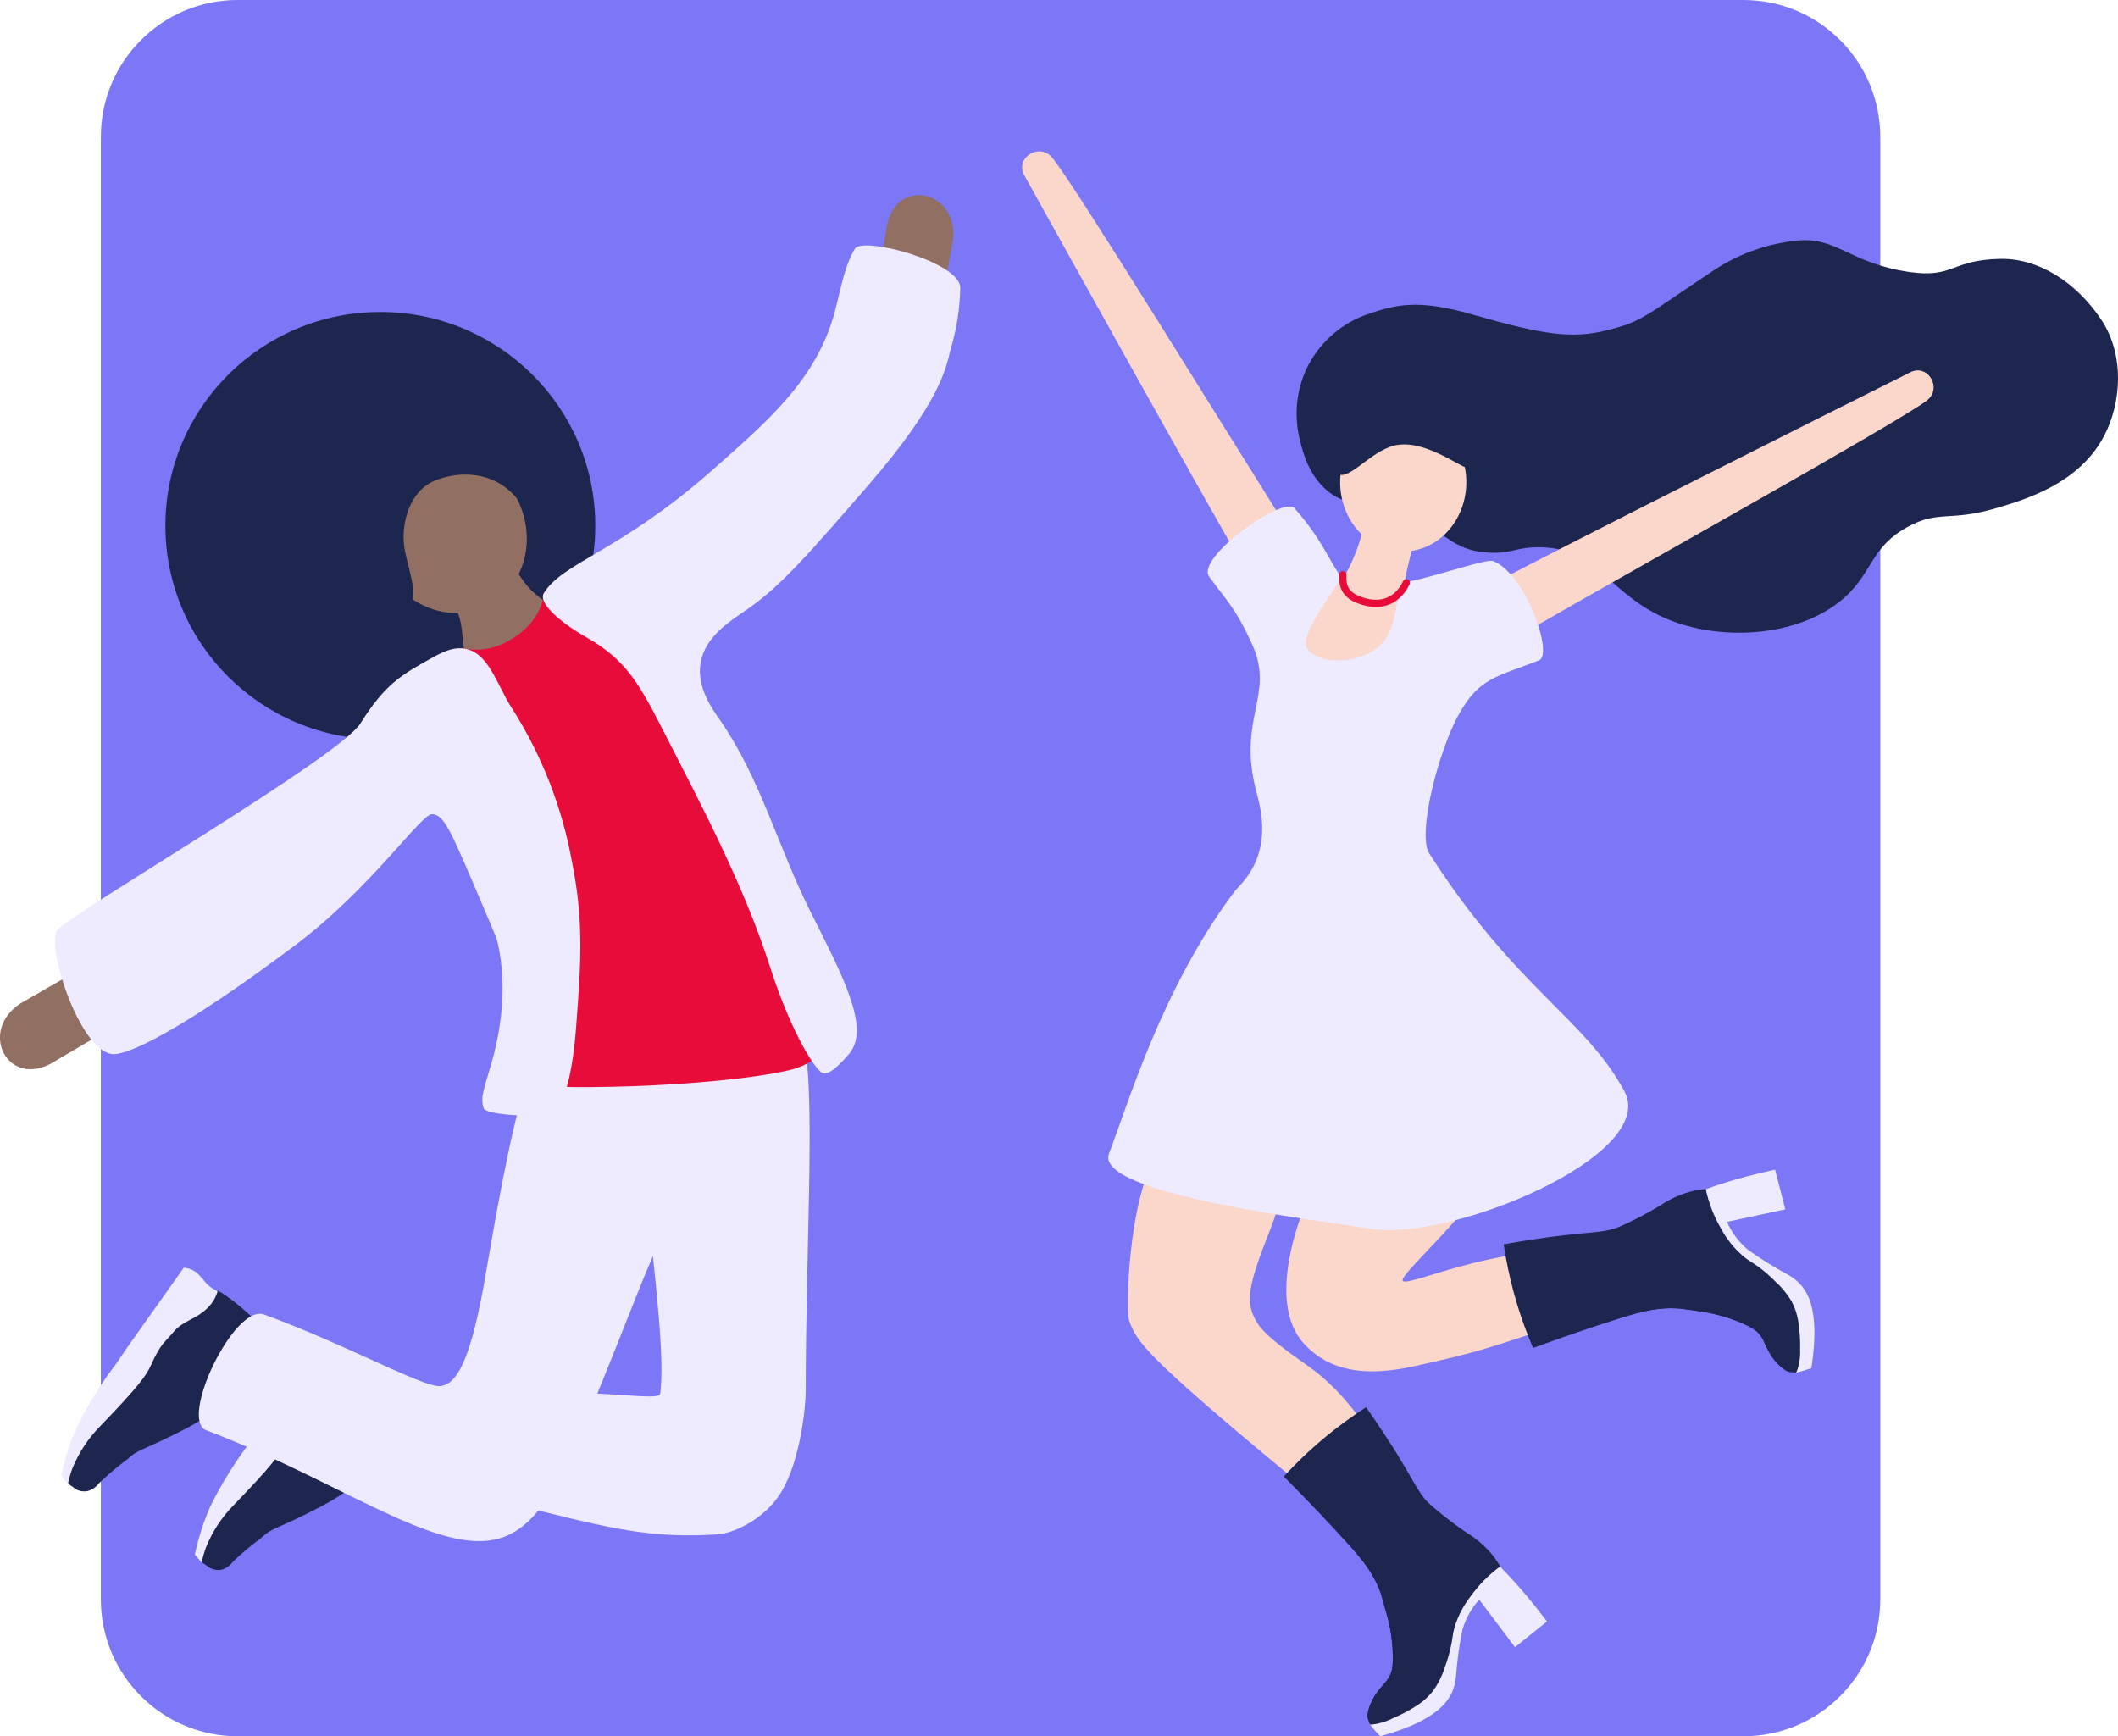 <?xml version="1.0" encoding="utf-8"?>
<svg xmlns="http://www.w3.org/2000/svg" fill="none" height="241" viewBox="0 0 294 241" width="294">
<path d="M14 19C14 8.507 22.507 0 33 0H242C252.493 0 261 8.507 261 19V222C261 232.493 252.493 241 242 241H33C22.507 241 14 232.493 14 222V19Z" fill="#7C77F6"/>
<g clip-path="url(#clip0_635_857)">
<path d="M28.053 216.873L27.911 216.534C27.388 212.657 39.552 191.43 48.769 190.075C49.855 190.493 52.858 192.983 53.635 193.849C54.311 194.646 54.813 195.575 55.109 196.576C55.023 197.041 54.816 197.476 54.506 197.836C53.595 198.861 52.462 198.341 51.336 199.199C50.504 199.938 49.983 200.963 49.878 202.068C49.593 203.462 50.013 203.959 49.878 204.849C49.743 205.739 48.293 207.118 44.695 209.033C38.189 212.437 37.872 211.933 36.264 213.461C34.868 214.485 33.545 215.601 32.301 216.802C31.915 217.337 31.355 217.723 30.716 217.897C30.2 217.976 29.672 217.897 29.203 217.669L28.053 216.873Z" fill="#1D264F"/>
<path d="M27.039 215.779C27.524 213.526 28.227 211.325 29.139 209.207C30.711 205.994 32.598 202.943 34.774 200.099C36.462 197.569 37.088 196.766 41.969 189.855L44.069 186.885C44.708 186.934 45.321 187.161 45.837 187.539C46.342 188.031 46.814 188.558 47.247 189.115C47.695 189.538 48.209 189.886 48.769 190.147C48.532 190.962 48.099 191.708 47.509 192.322C45.733 194.157 43.982 194.142 42.572 195.883C41.549 197.152 40.884 197.325 39.536 200.382C38.863 201.879 37.785 203.369 32.507 208.845C30.821 210.538 29.493 212.55 28.6 214.762C28.345 215.45 28.141 216.156 27.99 216.874L27.039 215.779Z" fill="#EEEAFF"/>
<path d="M9.494 205.952L9.351 205.613C8.828 201.737 20.993 180.517 30.209 179.154C31.295 179.58 34.29 182.07 35.067 182.929C35.746 183.725 36.251 184.654 36.549 185.655C36.462 186.122 36.255 186.56 35.947 186.923C35.035 187.948 33.894 187.42 32.777 188.279C31.945 189.019 31.422 190.042 31.311 191.147C31.033 192.541 31.453 193.038 31.311 193.928C31.168 194.818 29.726 196.205 26.128 198.12C19.622 201.516 19.305 201.02 17.696 202.54C16.303 203.566 14.979 204.682 13.734 205.881C13.337 206.423 12.762 206.811 12.109 206.976C11.593 207.064 11.062 206.983 10.595 206.748L9.494 205.952Z" fill="#1D264F"/>
<path d="M8.479 204.842C8.963 202.591 9.666 200.393 10.579 198.278C12.147 195.063 14.034 192.011 16.214 189.17C17.894 186.641 18.528 185.829 23.41 178.927L25.51 175.956C26.149 176.012 26.76 176.241 27.277 176.618C27.783 177.11 28.254 177.637 28.688 178.194C29.133 178.62 29.648 178.969 30.209 179.226C29.974 180.045 29.541 180.794 28.949 181.409C27.174 183.237 25.423 183.221 24.012 184.962C22.99 186.231 22.324 186.404 20.969 189.461C20.295 190.958 19.225 192.448 13.94 197.924C12.26 199.621 10.935 201.632 10.041 203.841C9.787 204.53 9.583 205.235 9.43 205.953L8.479 204.842Z" fill="#EEEAFF"/>
<path d="M72.742 193.614C82.98 192.66 91.507 194.622 91.65 193.44C92.244 188.453 91.19 179.368 89.479 163.703C89.082 160.11 91.499 150.395 98.854 146.534C99.527 146.18 111.145 140.767 111.842 145.896C113.063 154.855 111.842 173.71 111.842 193.172C111.842 195.087 111.145 202.691 108.419 207.15C105.97 211.153 101.421 212.871 99.701 212.973C91.38 213.493 86.356 212.571 75.365 209.821C55.846 204.999 53.786 205.188 53.572 203.006C53.199 199.657 62.289 194.575 72.742 193.614Z" fill="#EEEAFF"/>
<path d="M36.652 182.456C47.398 186.396 57.082 191.691 60.426 192.345C63.446 192.928 65.498 188.405 67.559 176.082C71.886 150.687 73.59 148.197 75.087 146.629C83.749 137.583 104.306 140.239 106.398 146.148C107.983 150.529 101.231 152.948 93.52 168.297C89.859 175.601 89.352 177.461 84.962 188.374C79.01 203.147 75.531 212.382 68.534 213.729C59.904 215.4 46.685 205.385 28.625 198.522C24.821 197.057 32.508 180.928 36.652 182.456Z" fill="#EEEAFF"/>
<path d="M20.002 140.444C15.85 142.279 10.897 145.415 7.323 147.488C1.07 151.12 -3.043 143.154 2.829 139.285L17.268 130.988" fill="#926F63"/>
<path d="M120.29 45.678C121.566 41.344 122.366 35.553 123.087 31.495C124.348 24.404 133.112 26.445 132.28 33.394L129.285 49.673" fill="#926F63"/>
<path d="M52.795 102.638C69.273 102.638 82.631 89.356 82.631 72.972C82.631 56.589 69.273 43.307 52.795 43.307C36.316 43.307 22.958 56.589 22.958 72.972C22.958 89.356 36.316 102.638 52.795 102.638Z" fill="#1D264F"/>
<path d="M53.231 78.606C56.131 84.224 62.621 86.659 67.733 84.051C72.844 81.443 74.635 74.777 71.743 69.166C68.85 63.556 62.352 61.114 57.24 63.722C52.129 66.33 50.338 72.996 53.231 78.606Z" fill="#926F63"/>
<path d="M71.743 69.167C68.296 65.03 63.168 65.503 60.26 66.756C57.352 68.008 55.973 71.42 56.02 74.785C56.068 78.149 58.691 82.459 56.472 85.099C54.887 86.99 48.595 85.099 46.582 85.099C42.976 85.154 42.833 76.266 45.171 68.119C47.145 61.232 54.126 57.608 59.65 57.017C65.538 56.386 72.813 58.876 73.257 62.312C73.534 64.376 73.368 71.105 71.743 69.167Z" fill="#1D264F"/>
<path d="M63.31 84.445C64.713 87.652 63.715 89.527 65.038 91.442C67.138 94.483 79.612 86.84 76.822 84.492C74.358 82.42 73.708 82.294 71.996 79.694C70.823 77.905 62.439 82.373 63.31 84.445Z" fill="#926F63"/>
<path d="M183.275 162.719C179.733 169.266 175.961 181.046 181.001 186.506C184.527 190.328 189.465 191.124 196.185 189.658C205.916 187.515 206.043 187.294 220.339 182.567C227.036 180.345 231.386 180.715 232.226 178.052C232.908 175.814 231.006 172.536 228.565 171.646C226.679 170.929 225.158 171.843 222.709 172.521C217.209 174.033 214.523 173.372 209.126 174.325C200.314 175.901 194.005 178.997 194.75 177.477C195.543 175.83 204.205 168.022 206.305 163.491C207.89 159.992 186.453 156.856 183.275 162.719Z" fill="#FAD7CA"/>
<path d="M160.706 160.055C156.577 166.358 156.252 181.896 156.743 183.331C157.718 186.159 159.121 188.294 178.283 204.187C186.208 210.798 189.053 212.965 191.89 217.716C193.475 220.434 194.901 223.586 195.852 223.35C196.985 223.074 197.096 218.283 196.415 214.328C195.194 207.237 190.075 195.685 181.706 189.697C179.376 188.034 175.747 185.584 174.511 183.614C172.712 180.738 173.33 178.272 176.23 170.897C179.036 163.766 177.815 162.954 176.579 161.631C173.504 158.416 165.318 152.971 160.706 160.055Z" fill="#FAD7CA"/>
<path d="M184.622 68.418C181.651 66.196 180.818 62.65 180.446 61.09C179.614 57.84 179.91 54.405 181.286 51.343C182.902 47.854 185.825 45.131 189.433 43.755C193.688 42.282 196.66 41.439 204.403 43.661C214.388 46.521 218.287 47.065 223.2 45.812C228.113 44.559 228.113 44.015 238.154 37.341C241.526 35.171 245.365 33.821 249.36 33.402C255.01 32.811 256.682 36.553 265.098 37.759C271.248 38.626 270.748 36.073 277.667 35.931C282.881 35.828 288.159 39.083 291.693 44.401C294.966 49.326 294.459 55.984 292.05 60.546C288.539 67.212 280.955 69.41 276.898 70.592C270.637 72.404 269.1 70.813 264.868 73.098C259.384 76.069 260.026 79.803 255.359 83.507C249.217 88.376 239.311 88.872 232.266 86.257C223.699 83.105 221.924 76.21 214.102 75.966C210.306 75.848 209.918 76.982 206.249 76.683C200.575 76.218 200.083 72.562 192.777 70.466C188.688 69.245 187.198 70.317 184.622 68.418Z" fill="#1D264F"/>
<path d="M173.299 79.772C174.884 82.435 182.285 78.984 179.979 75.328C171.175 61.492 149.524 26.145 146.085 21.914C144.294 19.707 140.839 21.914 142.178 24.325C148.153 35.064 168.512 71.696 173.299 79.772Z" fill="#FAD7CA"/>
<path d="M208.254 80.505C205.52 81.979 208.746 89.464 212.478 87.305C226.743 79.079 263.038 58.884 267.42 55.63C269.711 53.928 267.611 50.414 265.146 51.69C254.107 57.198 216.528 76.053 208.254 80.505Z" fill="#FAD7CA"/>
<path d="M196.637 86.234C193.023 83.429 196.169 77.346 196.193 74.88C196.193 74.375 191.018 72.839 189.853 72.894C188.807 72.941 189.521 74.47 186.905 79.489C186.501 80.277 184.377 80.939 183.791 81.853L179.036 91.379L187.056 93.507L196.637 86.234Z" fill="#FAD7CA"/>
<path d="M194.782 76.55C199.618 76.55 203.539 72.243 203.539 66.929C203.539 61.616 199.618 57.309 194.782 57.309C189.946 57.309 186.025 61.616 186.025 66.929C186.025 72.243 189.946 76.55 194.782 76.55Z" fill="#FAD7CA"/>
<path d="M198.412 118.484C210.465 137.308 219.951 141.271 225.475 151.451C230.309 160.355 201.352 172.379 190.265 170.567C183.038 169.377 151.751 165.729 153.946 160.095C156.522 153.468 161.253 137.174 171.38 123.724C172.006 122.936 174.241 121.092 174.962 117.475C175.549 114.536 174.962 111.999 174.36 109.762C171.745 99.644 176.951 96.501 173.861 89.559C171.483 84.28 170.033 83.106 167.83 80.017C165.984 77.425 178.132 68.71 179.717 70.562C183.529 74.974 184.068 77.007 186.017 79.906C186.517 80.695 180.113 87.857 181.445 90.024C182.689 92.064 188.094 92.387 191.169 89.905C194.766 87.037 193.158 81.238 195.424 80.765C200.853 79.576 206.36 77.511 207.311 77.897C211.812 79.71 215.656 90.859 213.651 91.647C207.62 94.01 205.362 94.082 202.556 99.053C199.751 104.025 196.652 115.726 198.412 118.484Z" fill="#EEEAFF"/>
<path d="M186.065 65.921C187.825 66.149 190.82 62.154 194.085 61.744C195.987 61.5 198.261 62.028 202.256 64.289C206.693 66.811 211.607 66.346 212.225 65.613C212.613 65.148 209.332 68.615 204.76 62.958C198.856 55.661 198.206 54.291 195.987 53.865C192.564 53.203 186.065 55.362 184.536 58.9C183.006 62.438 184.52 65.724 186.065 65.921Z" fill="#1D264F"/>
<path d="M194.053 203.415C197.175 208.45 196.89 207.402 198.966 209.222C200.462 210.51 202.034 211.707 203.674 212.807C204.901 213.563 206.004 214.501 206.947 215.589C207.438 216.178 207.879 216.808 208.262 217.472C206.686 218.619 205.303 220.007 204.165 221.585C203.173 222.861 202.422 224.305 201.946 225.848C201.383 227.794 201.748 228.44 201.28 231.095C201.083 232.647 200.653 234.161 200.005 235.586C197.952 239.195 191.818 239.384 190.178 239.369C190.116 239.139 190.034 238.914 189.932 238.699C189.52 237.84 190.463 236.028 190.463 236.028C191.636 233.774 192.769 233.577 193.205 231.804C193.294 231.358 193.339 230.904 193.34 230.449C193.372 228.259 193.078 226.077 192.468 223.972C192.294 223.334 191.985 222.223 191.676 221.167C190.55 218.015 188.68 215.904 185.407 212.413" fill="#1D264F"/>
<path d="M204.166 221.601C203.174 222.877 202.422 224.322 201.947 225.864C201.384 227.81 201.749 228.456 201.281 231.111C201.084 232.663 200.654 234.177 200.005 235.603C197.953 239.211 191.819 239.4 190.178 239.385C190.117 239.155 190.034 238.93 189.933 238.715C189.521 237.856 190.464 236.044 190.464 236.044C191.637 233.79 192.77 233.593 193.206 231.82C193.294 231.374 193.339 230.92 193.34 230.465C193.372 228.275 193.079 226.093 192.469 223.988C192.294 223.35 191.985 222.239 191.676 221.183C190.551 218.032 188.681 215.92 185.408 212.429C182.579 209.404 180.122 206.866 178.204 204.936C181.149 201.728 184.448 198.86 188.039 196.387C188.57 196.017 189.109 195.662 189.624 195.323C191.343 197.766 192.683 199.854 193.586 201.264C196.708 206.299 196.891 207.442 198.967 209.262C200.462 210.55 202.034 211.747 203.674 212.847C204.901 213.603 206.005 214.541 206.947 215.628C207.439 216.218 207.879 216.848 208.263 217.512C206.688 218.651 205.306 220.031 204.166 221.601Z" fill="#1D264F"/>
<path d="M210.988 220.427C212.367 222.003 213.603 223.579 214.737 225.068L210.299 228.637L205.33 222.034C204.26 223.222 203.469 224.633 203.016 226.163C202.573 228.287 202.271 230.437 202.113 232.6C202.058 233.478 201.835 234.336 201.455 235.13C200.979 236.02 200.32 236.801 199.521 237.423C196.835 239.621 192.436 240.763 191.596 241C191.39 240.756 191.137 240.527 190.899 240.259C190.661 239.991 190.392 239.652 190.17 239.377C190.328 239.377 190.574 239.377 190.859 239.314C191.748 239.173 192.607 238.888 193.403 238.471C194.611 237.963 195.768 237.343 196.858 236.619C197.662 236.078 198.374 235.413 198.966 234.649C199.659 233.665 200.193 232.581 200.551 231.434C200.875 230.573 201.14 229.691 201.344 228.795C201.491 228.158 201.605 227.513 201.685 226.864C201.685 226.864 201.788 226.297 201.914 225.856C202.384 224.313 203.133 222.868 204.125 221.593C205.26 220.001 206.643 218.599 208.223 217.44C209.147 218.381 210.069 219.376 210.988 220.427Z" fill="#EEEAFF"/>
<path d="M218.01 172.095C223.914 171.354 222.828 171.173 225.356 170.054C227.156 169.235 228.902 168.306 230.586 167.273C231.789 166.478 233.107 165.87 234.493 165.468C235.236 165.27 235.994 165.133 236.76 165.059C237.155 166.961 237.853 168.788 238.828 170.472C239.585 171.898 240.594 173.176 241.808 174.246C243.393 175.562 244.098 175.499 246.341 177.02C247.681 177.84 248.888 178.858 249.923 180.037C252.371 183.386 250.002 189.02 249.312 190.493C249.074 190.455 248.833 190.436 248.591 190.438C247.64 190.438 246.372 188.862 246.372 188.862C244.787 186.869 245.081 185.758 243.638 184.631C243.268 184.368 242.872 184.141 242.458 183.953C240.468 183.009 238.347 182.369 236.165 182.054C235.508 181.944 234.358 181.763 233.257 181.637C229.936 181.361 227.202 182.165 222.646 183.685" fill="#1D264F"/>
<path d="M238.828 170.472C239.584 171.898 240.594 173.177 241.807 174.246C243.392 175.562 244.098 175.499 246.34 177.02C247.68 177.841 248.888 178.858 249.922 180.037C252.371 183.386 250.002 189.02 249.312 190.493C249.074 190.455 248.832 190.437 248.591 190.438C247.64 190.438 246.372 188.862 246.372 188.862C244.787 186.869 245.08 185.758 243.638 184.631C243.267 184.368 242.872 184.141 242.457 183.953C240.468 183.009 238.347 182.369 236.165 182.055C235.507 181.944 234.358 181.763 233.257 181.637C229.936 181.361 227.202 182.165 222.645 183.686C218.683 184.986 215.37 186.168 212.803 187.097C211.084 183.09 209.821 178.903 209.039 174.616C208.92 173.978 208.825 173.34 208.729 172.717C211.685 172.174 214.15 171.827 215.806 171.614C221.71 170.874 222.828 171.181 225.356 170.039C227.155 169.22 228.902 168.291 230.586 167.257C231.789 166.462 233.106 165.854 234.493 165.453C235.236 165.254 235.994 165.117 236.759 165.043C237.153 166.951 237.851 168.784 238.828 170.472Z" fill="#1D264F"/>
<path d="M240.587 163.813C242.616 163.222 244.549 162.757 246.396 162.348L247.822 167.863L239.723 169.597C240.369 171.057 241.332 172.357 242.544 173.402C244.316 174.681 246.169 175.845 248.092 176.885C248.872 177.294 249.564 177.85 250.128 178.524C250.753 179.322 251.199 180.243 251.436 181.227C252.331 184.567 251.555 189.019 251.436 189.894C251.127 189.981 250.81 190.115 250.469 190.225C250.128 190.335 249.677 190.422 249.352 190.516C249.44 190.303 249.517 190.084 249.582 189.862C249.821 189.001 249.92 188.107 249.875 187.215C249.904 185.912 249.814 184.609 249.605 183.323C249.446 182.37 249.132 181.45 248.678 180.596C248.06 179.564 247.288 178.631 246.388 177.831C245.738 177.176 245.044 176.565 244.312 176.003C243.686 175.538 243.131 175.167 242.679 174.892C242.679 174.892 242.204 174.569 241.887 174.269C240.669 173.205 239.656 171.928 238.899 170.503C237.912 168.816 237.2 166.983 236.791 165.074C237.964 164.625 239.248 164.215 240.587 163.813Z" fill="#EEEAFF"/>
<path d="M186.397 79.772C186.318 81.207 186.651 82.436 188.387 83.168C191.152 84.35 193.807 83.799 195.218 80.891" stroke="#E80C3B" stroke-linecap="round" stroke-miterlimit="10"/>
<path d="M64.515 90.015C66.853 90.441 69.27 90.078 72.107 87.959C74.12 86.446 75.412 84.24 75.443 82.348C75.443 81.962 82.29 79.197 84.16 79.756C86.126 80.394 87.378 81.757 88.915 83.79C91.66 87.354 93.88 91.289 95.509 95.475C96.159 97.382 100.018 105.514 107.737 121.769C113.989 134.935 113.537 139.143 114.647 143.484C115.313 146.077 112.174 147.944 109.567 148.543C98.924 150.986 75.047 151.466 71.124 150.276C68.271 149.41 74.12 140.687 71.204 129.349C69.785 123.833 68.073 124.416 62.074 112.014C55.996 99.407 58.056 96.453 57.787 94.168C57.549 92.6 62.558 89.676 64.515 90.015Z" fill="#E80C3B"/>
<path d="M7.941 129.097C6.356 131.035 10.889 145.644 15.525 146.306C17.553 146.613 25.169 143.044 40.884 131.272C51.598 123.243 58.445 112.913 60.006 113.007C61.567 113.102 62.471 115.103 65.704 122.644C67.828 127.6 68.874 130.082 68.977 130.437C70.808 137.772 68.921 144.99 68.414 146.873C67.321 150.884 66.608 152.144 67.13 153.822C67.44 154.839 75.285 155.154 76.743 154.54C77.884 154.059 79.398 150.253 79.969 142.618C80.634 133.738 81.07 127.915 79.398 119.634C78.027 112.021 75.176 104.746 71.006 98.218C68.977 95.066 67.836 90.606 64.539 90.039C63.129 89.795 61.821 90.283 60.125 91.221C55.687 93.695 53.46 94.932 50.037 100.408C47.049 105.152 9.803 126.78 7.941 129.097Z" fill="#EEEAFF"/>
<path d="M133.294 39.997C133.397 36.38 119.711 32.764 118.665 34.529C117.27 36.893 116.89 39.312 115.963 42.952C113.466 52.714 106.453 58.545 98.528 65.558C86.015 76.542 77.924 78.165 75.475 82.372C74.683 83.751 77.987 86.548 81.419 88.471C86.966 91.623 88.781 94.995 92.189 101.661C97.657 112.345 103.331 123.046 106.976 134.471C108.87 140.396 111.826 146.77 113.926 148.803C114.901 149.741 117.096 147.18 117.936 146.187C120.836 142.61 116.866 135.243 112.452 126.442C108.038 117.64 105.542 108.035 99.994 100.022C98.806 98.304 96.674 95.381 97.252 91.993C97.886 88.329 101.318 86.241 103.83 84.5C108.395 81.348 112.444 76.675 120.535 67.346C130.774 55.527 131.337 50.847 131.955 48.483C132.783 45.727 133.234 42.873 133.294 39.997Z" fill="#EEEAFF"/>
</g>
<defs>
<clipPath id="clip0_635_857">
<rect fill="white" height="220" transform="translate(0 21)" width="294"/>
</clipPath>
</defs>
</svg>